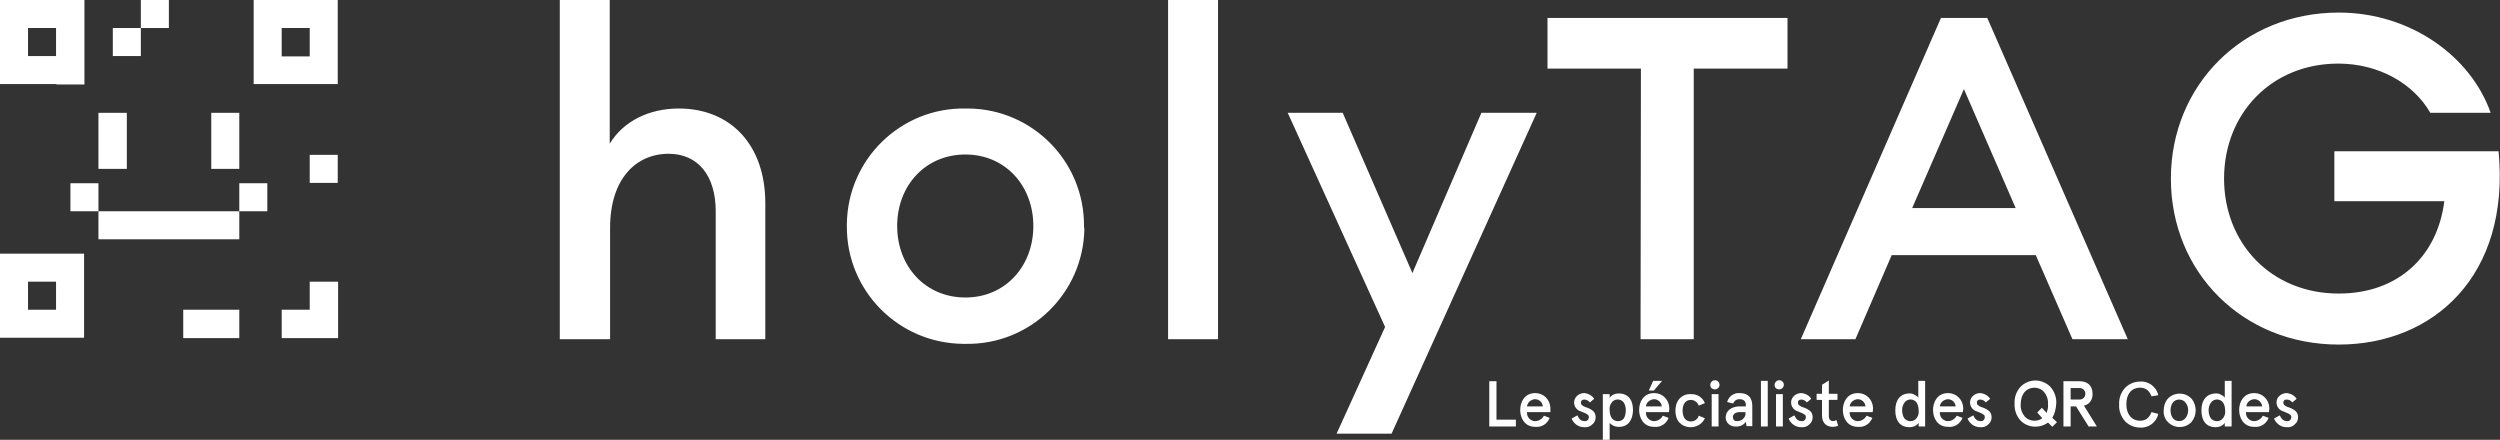 <?xml version="1.0" encoding="utf-8"?>
<!-- Generator: Adobe Illustrator 26.2.1, SVG Export Plug-In . SVG Version: 6.00 Build 0)  -->
<svg version="1.1" id="Calque_1" xmlns="http://www.w3.org/2000/svg" xmlns:xlink="http://www.w3.org/1999/xlink" x="0px" y="0px"
	 viewBox="0 0 695.8 122.4" style="enable-background:new 0 0 695.8 122.4;" xml:space="preserve">
<rect x="0" y="0" width="695.8" height="122.4" fill="#333333" stroke="none"/>
<style type="text/css">
	.st0{fill:#FFFFFF;}
</style>
<g>
	<g>
		<g>
			<g transform="translate(0 0)">
				<g transform="translate(0 0)">
					<g>
						<g>
							<path class="st0" d="M155.9,94.4h13.9v-31c0-13.5,7.1-20.6,16.3-20.6c8.1,0,13.1,6,13.1,16v35.6H213V56.5
								c0-16-9.5-26.3-24.1-26.3c-8.2,0-15.4,3.5-19.2,9.8V0h-13.9V94.4z M301.7,62.9c0.1-17.9-14.3-32.6-32.3-32.7c0,0,0,0,0,0
								c-0.2,0-0.5,0-0.7,0c-17.9-0.3-32.7,14-33,32c0,0,0,0,0,0c0,0.3,0,0.5,0,0.8C235.6,80.9,250,95.5,268,95.7c0.3,0,0.5,0,0.8,0
								c17.9,0.3,32.7-14,33-32c0,0,0,0,0,0C301.7,63.4,301.7,63.2,301.7,62.9 M249.7,62.9c0-11.2,7.8-19.9,19-19.9
								c11.1,0,18.9,8.7,18.9,19.9s-7.8,19.9-18.9,19.9C257.5,82.8,249.7,74.1,249.7,62.9L249.7,62.9z M325.1,94.4H339V0h-13.9
								L325.1,94.4z M387.3,120.7l40.4-89.3h-15.4L393.1,76l-19.4-44.6h-15.3L385.5,91L372,120.7L387.3,120.7z M456.6,94.4h14.8
								V19.1h26.1V5h-66.8v14.1h26L456.6,94.4z M501.2,94.4h15.2L526.5,71h40.1l10.2,23.4h15.4L553.1,5h-12.9L501.2,94.4z
								 M532.2,57.9l14.4-33.1l14.4,33.1H532.2z M604.2,49.7c0,26.1,20,46.2,46.7,46.2c26.3,0,47.8-19.1,44.5-53.8h-45.7V56h30.6
								c-1.9,15.2-12.7,25.7-29.4,25.7c-18.8,0-31.9-14-31.9-32s13.1-32,31.8-32c11.2,0,20.9,5.5,25.6,13.7h16.8
								c-5.5-15.7-22.3-27.9-42.3-27.9C624.3,3.5,604.2,23.7,604.2,49.7L604.2,49.7z"/>
							<path class="st0" d="M414.5,106.1h2v10.7h5.4v1.9h-7.4V106.1z"/>
							<path class="st0" d="M431.4,114.7H425c-0.1,1.2,0.7,2.3,2,2.5c0.1,0,0.2,0,0.3,0c1,0,1.9-0.6,2.4-1.5l1.6,0.6
								c-0.6,1.6-2.2,2.7-4,2.5c-3,0-4.2-2.5-4.2-4.7s1.2-4.7,4.2-4.7c2.3,0,4.1,1.8,4.2,4.1c0,0.1,0,0.2,0,0.3V114.7z M425,113.1
								h4.4c-0.1-1.1-1-2-2.2-2C426.1,111.2,425.1,112,425,113.1"/>
							<path class="st0" d="M443.7,111l-1.2,1c-0.4-0.5-1-0.8-1.6-0.8c-0.5,0-0.9,0.3-0.9,0.8c0,0,0,0.1,0,0.1
								c0,0.2,0.1,0.4,0.2,0.6c0.4,0.3,0.9,0.6,1.4,0.7c0.5,0.2,1,0.4,1.4,0.7c0.7,0.4,1.1,1.1,1.1,2c0,0.8-0.3,1.5-0.9,2
								c-0.6,0.6-1.4,0.9-2.3,0.8c-1.6,0-2.9-1-3.5-2.4l1.6-0.9c0.5,1.1,1.1,1.6,2,1.6c0.6,0.1,1.1-0.3,1.2-0.9c0-0.1,0-0.2,0-0.3
								c0-0.3-0.2-0.6-0.5-0.7c-0.1-0.1-0.3-0.2-0.5-0.3c-0.3-0.1-0.9-0.4-1.2-0.5c-1.1-0.3-1.9-1.3-1.9-2.5c0-0.7,0.3-1.3,0.8-1.8
								c0.5-0.5,1.3-0.8,2-0.8C442.1,109.5,443.1,110.1,443.7,111"/>
							<path class="st0" d="M450.4,118.8c-0.9,0-1.8-0.4-2.4-1.1v4.7h-1.9v-12.7h1.9v1c0.6-0.8,1.5-1.2,2.5-1.2c2.6,0,4,1.7,4,4.7
								C454.4,117.1,453,118.9,450.4,118.8 M452.5,114.2c0-0.8-0.2-1.6-0.6-2.2c-0.7-0.9-2-1.1-2.9-0.4c-0.1,0.1-0.3,0.2-0.4,0.4
								c-0.5,0.6-0.7,1.4-0.6,2.2c0,0.8,0.2,1.6,0.6,2.2c0.7,0.9,2.1,1.1,3,0.4c0.1-0.1,0.2-0.2,0.4-0.4
								C452.3,115.8,452.5,115,452.5,114.2"/>
							<path class="st0" d="M464.5,114.7h-6.4c-0.1,1.2,0.7,2.3,2,2.5c0.1,0,0.2,0,0.3,0c1,0,1.9-0.6,2.4-1.5l1.6,0.6
								c-0.6,1.6-2.2,2.7-4,2.5c-3,0-4.2-2.5-4.2-4.7s1.2-4.7,4.2-4.7c2.3,0,4.1,1.8,4.2,4.1c0,0.1,0,0.2,0,0.3L464.5,114.7z
								 M458.1,113.1h4.4c-0.1-1.1-1-2-2.2-2C459.2,111.2,458.2,112,458.1,113.1 M458.9,108.7l1.2-2.7h2.5l-2.3,2.7H458.9z"/>
							<path class="st0" d="M474.5,116.4c-1,2.2-3.6,3.1-5.8,2.1c-0.5-0.2-0.9-0.5-1.3-0.9c-0.8-0.9-1.1-2.1-1.1-3.3
								c0-1.2,0.3-2.4,1.1-3.3c0.8-0.9,2-1.4,3.2-1.3c1.7-0.1,3.3,0.9,3.9,2.5l-1.7,0.7c-0.3-0.9-1.2-1.6-2.2-1.6
								c-1.5,0-2.3,1.2-2.3,3c0,1.8,0.8,3,2.3,3c1,0,1.9-0.6,2.2-1.6L474.5,116.4z"/>
							<path class="st0" d="M476.4,106.2c0.5-0.5,1.3-0.5,1.8,0c0,0,0,0,0,0c0.5,0.5,0.5,1.3,0,1.8c-0.5,0.5-1.3,0.5-1.9,0
								C475.9,107.5,475.9,106.7,476.4,106.2 M476.4,109.7h1.9v9h-1.9V109.7z"/>
							<path class="st0" d="M484.3,113.1h1.6v-0.4c0-1.1-0.7-1.6-1.8-1.6c-0.8,0-1.5,0.5-1.7,1.2l-1.7-0.4c0.4-1.5,1.8-2.6,3.4-2.5
								c2.4,0,3.6,1.2,3.6,3.6v5.6h-1.6l-0.2-1.2c-0.6,0.9-1.7,1.4-2.8,1.3c-1.4,0.1-2.7-0.9-2.8-2.3c0-0.1,0-0.3,0-0.4
								C480.4,114.3,481.9,113.1,484.3,113.1 M483.5,117.2c0.6,0,1.2-0.2,1.6-0.6c0.5-0.4,0.8-1.1,0.7-1.7v-0.2h-1.6
								c-1.1,0-1.9,0.5-1.9,1.4c0,0.6,0.4,1.1,0.9,1.1C483.4,117.2,483.4,117.2,483.5,117.2"/>
							<rect x="490.1" y="106" class="st0" width="1.9" height="12.7"/>
							<path class="st0" d="M494.3,106.2c0.5-0.5,1.3-0.5,1.8,0c0,0,0,0,0,0c0.5,0.5,0.5,1.3,0,1.8c-0.5,0.5-1.3,0.5-1.9,0
								C493.8,107.5,493.8,106.7,494.3,106.2 M494.3,109.7h1.9v9h-1.9V109.7z"/>
							<path class="st0" d="M504.1,111l-1.2,1c-0.4-0.5-1-0.8-1.6-0.8c-0.5,0-0.9,0.3-0.9,0.8c0,0,0,0.1,0,0.1
								c0,0.2,0.1,0.4,0.2,0.6c0.4,0.3,0.9,0.6,1.4,0.7c0.5,0.2,1,0.4,1.4,0.7c0.7,0.4,1.1,1.1,1.1,2c0,0.8-0.3,1.5-0.9,2
								c-0.6,0.6-1.4,0.9-2.3,0.8c-1.6,0-2.9-1-3.5-2.4l1.6-0.9c0.5,1.1,1.1,1.6,2,1.6c0.6,0.1,1.1-0.3,1.2-0.9c0-0.1,0-0.2,0-0.3
								c0-0.3-0.2-0.6-0.5-0.7c-0.1-0.1-0.3-0.2-0.5-0.3c-0.3-0.1-0.9-0.4-1.2-0.5c-1.1-0.3-1.9-1.3-1.9-2.5c0-0.7,0.3-1.3,0.8-1.8
								c0.5-0.5,1.3-0.8,2-0.8C502.5,109.5,503.6,110.1,504.1,111"/>
							<path class="st0" d="M505.6,111.3v-1.7h1.5v-2.5l1.9-1.2v3.7h2.4v1.7H509v4.4c0,1,0.4,1.5,1.2,1.5c0.3,0,0.6-0.1,0.9-0.3
								l0.5,1.6c-0.5,0.2-1,0.3-1.5,0.3c-1.8,0-3-1.1-3-3.2v-4.3H505.6z"/>
							<path class="st0" d="M521.2,114.7h-6.4c-0.1,1.2,0.7,2.3,2,2.5c0.1,0,0.2,0,0.3,0c1,0,1.9-0.6,2.4-1.5l1.6,0.6
								c-0.6,1.6-2.2,2.7-4,2.5c-3,0-4.2-2.5-4.2-4.7s1.2-4.7,4.2-4.7c2.3,0,4.1,1.8,4.2,4.1c0,0.1,0,0.2,0,0.3L521.2,114.7z
								 M514.8,113.1h4.4c-0.1-1.1-1-2-2.2-2C515.9,111.2,514.9,112,514.8,113.1"/>
							<path class="st0" d="M531.5,109.5c0.5,0,1,0.1,1.4,0.4c0.4,0.2,0.8,0.4,1,0.8V106h1.9v12.7H534v-1c-0.6,0.8-1.5,1.2-2.5,1.2
								c-2.6,0-4-1.7-4-4.7C527.5,111.3,528.9,109.5,531.5,109.5 M529.4,114.2c0,0.8,0.2,1.6,0.6,2.2c0.7,0.9,2.1,1.1,3,0.4
								c0.1-0.1,0.2-0.2,0.4-0.4c0.5-0.6,0.7-1.4,0.6-2.2c0-0.8-0.2-1.6-0.6-2.2c-0.7-0.9-2-1.1-2.9-0.4c-0.1,0.1-0.3,0.2-0.4,0.4
								C529.6,112.6,529.4,113.4,529.4,114.2"/>
							<path class="st0" d="M546.3,114.7h-6.4c-0.1,1.2,0.7,2.3,2,2.5c0.1,0,0.2,0,0.3,0c1,0,1.9-0.6,2.4-1.5l1.6,0.6
								c-0.6,1.6-2.2,2.7-4,2.5c-3,0-4.2-2.5-4.2-4.7s1.2-4.7,4.2-4.7c2.3,0,4.1,1.8,4.2,4.1c0,0.1,0,0.2,0,0.3L546.3,114.7z
								 M539.9,113.1h4.4c-0.1-1.1-1-2-2.2-2C541,111.2,540,112,539.9,113.1"/>
							<path class="st0" d="M553.9,111l-1.2,1c-0.4-0.5-1-0.8-1.6-0.8c-0.5,0-0.9,0.3-0.9,0.8c0,0,0,0.1,0,0.1
								c0,0.2,0.1,0.4,0.2,0.6c0.4,0.3,0.9,0.6,1.4,0.7c0.5,0.2,1,0.4,1.4,0.7c0.7,0.4,1.1,1.1,1.1,2c0,0.8-0.3,1.5-0.9,2
								c-0.6,0.6-1.4,0.9-2.3,0.8c-1.6,0-2.9-1-3.5-2.4l1.6-0.9c0.5,1.1,1.1,1.6,2,1.6c0.6,0.1,1.1-0.3,1.2-0.9c0-0.1,0-0.2,0-0.3
								c0-0.3-0.2-0.6-0.5-0.7c-0.1-0.1-0.3-0.2-0.5-0.3c-0.3-0.1-0.9-0.4-1.2-0.5c-1.1-0.3-1.9-1.3-1.9-2.5c0-0.7,0.3-1.3,0.8-1.8
								c0.5-0.5,1.3-0.8,2-0.8C552.3,109.5,553.3,110.1,553.9,111"/>
							<path class="st0" d="M571.2,116.3l1.3,1.2l-1.3,1.3l-1.2-1.2c-2.3,1.7-5.6,1.5-7.6-0.5c-1.2-1.3-1.8-3-1.7-4.8
								c-0.1-1.7,0.5-3.4,1.7-4.7c1.1-1.1,2.6-1.7,4.1-1.7c1.5,0,3,0.6,4.1,1.7c1.2,1.3,1.8,3,1.7,4.7
								C572.2,113.8,571.9,115.1,571.2,116.3 M567,114.8l1.3-1.3l1.3,1.4c0.3-0.8,0.5-1.6,0.4-2.4c0.1-1.2-0.3-2.4-1.1-3.4
								c-0.7-0.8-1.7-1.2-2.7-1.2c-1,0-2,0.4-2.7,1.2c-0.8,1-1.1,2.2-1.1,3.4c-0.1,1.2,0.3,2.4,1.1,3.4c0.7,0.8,1.7,1.2,2.7,1.2
								c0.8,0,1.5-0.2,2.2-0.7L567,114.8z"/>
							<path class="st0" d="M580,112.9l3.6,5.8h-2.3l-3.5-5.6h-1.5v5.6h-2v-12.6h4.4c2.4,0,3.7,1.3,3.7,3.5
								C582.5,111.2,581.5,112.6,580,112.9 M578.8,111.2c0.9,0,1.6-0.7,1.6-1.6c0-0.9-0.7-1.6-1.6-1.6h-2.5v3.2H578.8z"/>
							<path class="st0" d="M598.8,110.3c-0.6-1.6-1.6-2.4-3.2-2.4c-2.2,0-3.8,1.6-3.8,4.6c0,2.9,1.6,4.6,3.8,4.6
								c1.6,0,2.6-0.8,3.2-2.4l1.9,0.5c-0.5,2.3-2.7,4-5.1,3.8c-1.5,0-3-0.6-4.1-1.7c-1.2-1.3-1.8-3-1.7-4.7
								c-0.1-1.7,0.5-3.4,1.7-4.7c1.1-1.1,2.6-1.7,4.1-1.7c2.4-0.2,4.6,1.5,5.1,3.8L598.8,110.3z"/>
							<path class="st0" d="M602.2,114.2c0-1.2,0.4-2.4,1.2-3.3c1.8-1.8,4.7-1.8,6.5,0c0,0,0,0,0,0c1.6,1.9,1.6,4.7,0,6.6
								c-1.8,1.8-4.7,1.8-6.5,0c0,0,0,0,0,0C602.5,116.6,602.1,115.4,602.2,114.2 M604.1,114.2c0,0.8,0.2,1.5,0.6,2.1
								c0.4,0.6,1.1,0.9,1.8,0.9c0.7,0,1.4-0.3,1.8-0.9c0.5-0.6,0.7-1.4,0.7-2.1c0-0.8-0.2-1.5-0.7-2.1c-0.4-0.6-1.1-0.9-1.8-0.9
								c-0.7,0-1.4,0.3-1.8,0.9C604.3,112.7,604.1,113.4,604.1,114.2"/>
							<path class="st0" d="M616.8,109.5c0.5,0,1,0.1,1.4,0.4c0.4,0.2,0.8,0.4,1,0.8V106h1.9v12.7h-1.9v-1c-0.6,0.8-1.5,1.2-2.5,1.2
								c-2.6,0-4-1.7-4-4.7C612.7,111.3,614.2,109.5,616.8,109.5 M614.7,114.2c0,0.8,0.2,1.6,0.6,2.2c0.7,0.9,2.1,1.1,3,0.4
								c0.1-0.1,0.2-0.2,0.4-0.4c0.5-0.6,0.7-1.4,0.6-2.2c0-0.8-0.2-1.6-0.6-2.2c-0.7-0.9-2-1.1-2.9-0.4c-0.1,0.1-0.3,0.2-0.4,0.4
								C614.9,112.6,614.7,113.4,614.7,114.2"/>
							<path class="st0" d="M631.5,114.7h-6.4c-0.1,1.2,0.7,2.3,2,2.5c0.1,0,0.2,0,0.3,0c1,0,1.9-0.6,2.4-1.5l1.6,0.6
								c-0.6,1.6-2.2,2.7-4,2.5c-3,0-4.2-2.5-4.2-4.7s1.2-4.7,4.2-4.7c2.3,0,4.1,1.8,4.2,4.1c0,0.1,0,0.2,0,0.3L631.5,114.7z
								 M625.2,113.1h4.4c-0.1-1.1-1-2-2.2-2C626.2,111.2,625.3,112,625.2,113.1"/>
							<path class="st0" d="M639.2,111l-1.2,1c-0.4-0.5-0.9-0.8-1.6-0.8c-0.5,0-0.9,0.3-0.9,0.8c0,0,0,0.1,0,0.1
								c0,0.2,0.1,0.4,0.2,0.6c0.4,0.3,0.9,0.6,1.4,0.7c0.5,0.2,1,0.4,1.4,0.7c0.7,0.4,1.1,1.1,1.1,2c0,0.8-0.3,1.5-0.9,2
								c-0.6,0.6-1.4,0.9-2.3,0.8c-1.6,0-2.9-1-3.5-2.4l1.6-0.9c0.5,1.1,1.1,1.6,2,1.6c0.6,0.1,1.1-0.3,1.2-0.9c0-0.1,0-0.2,0-0.3
								c0-0.3-0.2-0.6-0.5-0.7c-0.1-0.1-0.3-0.2-0.5-0.3c-0.3-0.1-0.9-0.4-1.2-0.5c-1.1-0.3-1.9-1.3-1.9-2.5c0-0.7,0.3-1.4,0.8-1.8
								c0.5-0.5,1.3-0.8,2-0.8C637.6,109.5,638.6,110.1,639.2,111"/>
						</g>
					</g>
				</g>
			</g>
		</g>
	</g>
	<g>
		<polygon class="st0" points="35.3,39.2 35.3,31.4 27.4,31.4 27.4,39.2 27.4,47 35.3,47 		"/>
		<rect x="19.6" y="51" class="st0" width="7.8" height="7.8"/>
		<polygon class="st0" points="51,58.8 43.1,58.8 35.3,58.8 27.4,58.8 27.4,66.6 35.3,66.6 43.1,66.6 51,66.6 58.8,66.6 66.6,66.6 
			66.6,58.8 58.8,58.8 		"/>
		<rect x="66.6" y="51" class="st0" width="7.8" height="7.8"/>
		<rect x="86.2" y="43.1" class="st0" width="7.8" height="7.8"/>
		<path class="st0" d="M86.2,0h-7.8h-7.8v7.8v7.8v7.8h7.8h7.8h7.8v-7.8V7.8V0H86.2z M86.2,15.7h-7.8V7.8h7.8V15.7z"/>
		<path class="st0" d="M15.7,23.5h7.8v-7.8V7.8V0h-7.8H7.8H0v7.8v7.8v7.8h7.8H15.7z M7.8,7.8h7.8v7.8H7.8V7.8z"/>
		<path class="st0" d="M7.8,70.6H0v7.8v7.8v7.8h7.8h7.8h7.8v-7.8v-7.8v-7.8h-7.8H7.8z M15.7,86.2H7.8v-7.8h7.8V86.2z"/>
		<polygon class="st0" points="51,86.2 51,94.1 58.8,94.1 66.6,94.1 66.6,86.2 58.8,86.2 		"/>
		<rect x="31.4" y="7.8" class="st0" width="7.8" height="7.8"/>
		<rect x="39.2" y="0" class="st0" width="7.8" height="7.8"/>
		<polygon class="st0" points="86.2,86.2 78.4,86.2 78.4,94.1 86.2,94.1 94.1,94.1 94.1,86.2 94.1,78.4 86.2,78.4 		"/>
		<polygon class="st0" points="66.6,39.2 66.6,31.4 58.8,31.4 58.8,39.2 58.8,47 66.6,47 		"/>
	</g>
</g>
</svg>
